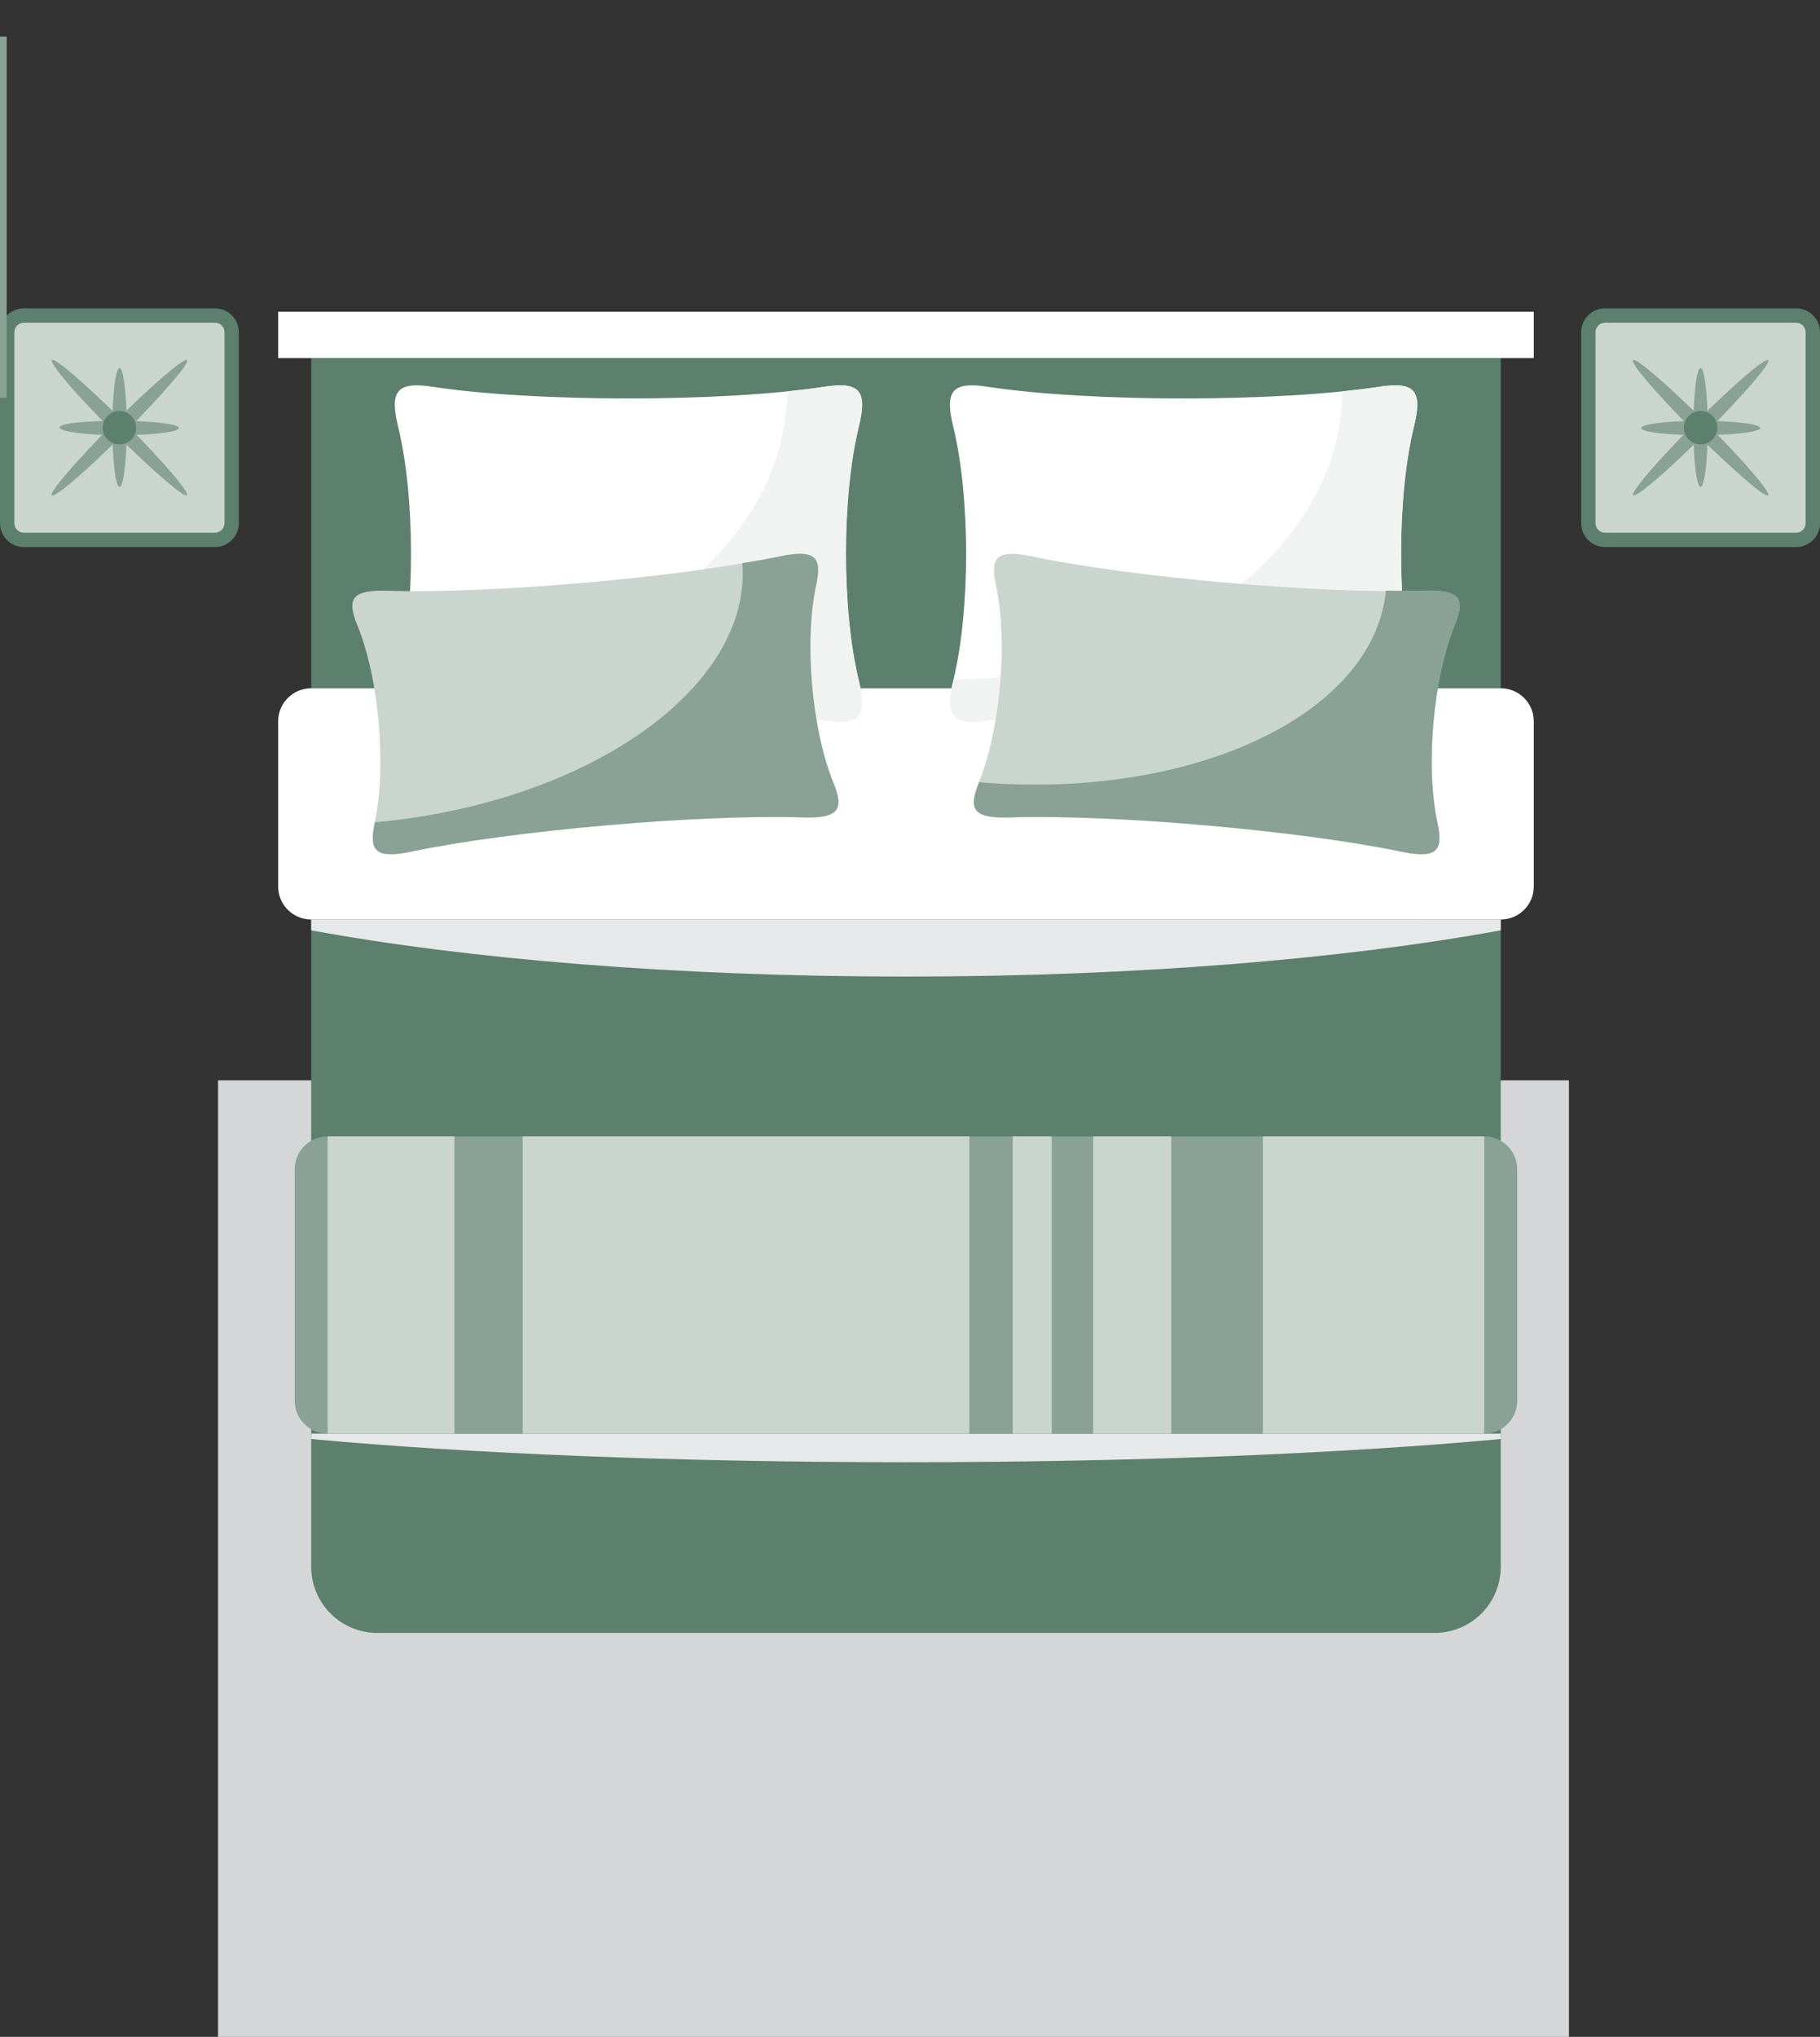 <?xml version="1.0" encoding="utf-8"?>
<!-- Generator: Adobe Illustrator 16.0.0, SVG Export Plug-In . SVG Version: 6.00 Build 0)  -->
<!DOCTYPE svg PUBLIC "-//W3C//DTD SVG 1.1//EN" "http://www.w3.org/Graphics/SVG/1.1/DTD/svg11.dtd">
<svg version="1.1" id="Layer_1" xmlns="http://www.w3.org/2000/svg" xmlns:xlink="http://www.w3.org/1999/xlink" x="0px" y="0px"
	 width="219px" height="245px" viewBox="0 0 219 245" enable-background="new 0 0 219 245" xml:space="preserve">
<rect x="0" y="0" width="219" height="245" fill="#333333" stroke="none"/>
<rect fill="none" width="219" height="245"/>
<path opacity="0.9" fill="#E7E8E9" enable-background="new    " d="M188.791,129.948H26.234V245h162.557V129.948z"/>
<path fill="#5D7F6D" d="M180.585,43.063H37.447v39.728h143.138V43.063z"/>
<path fill="#5D7F6D" d="M37.447,188.467c0,2.108,0.838,4.129,2.329,5.619s3.514,2.327,5.623,2.327h127.232
	c2.109,0,4.132-0.837,5.623-2.327c1.492-1.49,2.33-3.511,2.33-5.619v-77.866H37.447V188.467z"/>
<path fill="#FFFFFF" d="M180.584,82.791H37.447c-2.196,0-3.976,1.779-3.976,3.973v19.864c0,2.194,1.78,3.973,3.976,3.973h143.137
	c2.195,0,3.977-1.779,3.977-3.973V86.764C184.561,84.57,182.779,82.791,180.584,82.791z"/>
<path fill="#E7E8E9" d="M37.447,111.904c18.751,3.456,43.903,5.562,71.569,5.562s52.818-2.122,71.569-5.562v-1.303H37.447V111.904z"
	/>
<path fill="#E7E8E9" d="M37.447,173.092c18.751,1.733,43.903,2.789,71.569,2.789s52.818-1.056,71.569-2.789v-0.65H37.447V173.092z"
	/>
<path fill="#8AA195" d="M178.596,136.686H39.435c-2.196,0-3.976,1.779-3.976,3.974v27.809c0,2.194,1.78,3.974,3.976,3.974h139.161
	c2.196,0,3.977-1.779,3.977-3.974v-27.809C182.572,138.465,180.792,136.686,178.596,136.686z"/>
<path fill="#CAD5CF" d="M178.596,136.686h-26.639v35.756h26.639V136.686z"/>
<path fill="#CAD5CF" d="M140.941,136.686h-9.398v35.756h9.398V136.686z"/>
<path fill="#CAD5CF" d="M126.557,136.686h-4.699v35.756h4.699V136.686z"/>
<path fill="#CAD5CF" d="M116.648,136.686H62.893v35.756h53.756V136.686z"/>
<path fill="#CAD5CF" d="M54.678,136.686H39.434v35.756h15.244V136.686z"/>
<path fill="#FFFFFF" d="M118.835,46.52c12.237,1.875,34.918,1.875,47.156,0c4.342-0.667,5.169,0.564,4.127,4.823
	c-2.06,8.446-2.06,22.057,0,30.503c1.042,4.267,0.215,5.49-4.127,4.831c-12.238-1.875-34.919-1.875-47.156,0
	c-4.342,0.66-5.169-0.564-4.127-4.831c2.06-8.446,2.06-22.057,0-30.503C113.666,47.083,114.509,45.852,118.835,46.52z"/>
<path fill="#F1F2F2" d="M114.732,81.727v0.119c-1.041,4.267-0.213,5.49,4.127,4.831c12.24-1.875,34.918-1.875,47.156,0
	c4.342,0.66,5.17-0.564,4.127-4.831c-2.059-8.446-2.059-22.057,0-30.503c1.043-4.259,0.215-5.49-4.127-4.823
	c-1.375,0.207-2.886,0.389-4.5,0.556C161.363,66.161,140.506,81.607,114.732,81.727z"/>
<path fill="#CAD5CF" d="M124.283,66.947c12.062,2.527,34.654,4.505,46.972,4.108c4.366-0.143,5.114,0.89,3.786,4.132
	c-2.633,6.412-3.562,17.051-2.092,23.836c0.748,3.425-0.159,4.314-4.438,3.417c-12.062-2.534-34.654-4.505-46.98-4.107
	c-4.366,0.143-5.105-0.89-3.777-4.132c2.624-6.42,3.555-17.051,2.083-23.837C119.09,66.939,120.004,66.049,124.283,66.947z"/>
<path fill="#8AA195" d="M117.785,94.089c-0.003,0.032-0.003,0.063,0,0.095c-1.328,3.242-0.588,4.275,3.777,4.132
	c12.326-0.397,34.918,1.589,46.98,4.107c4.277,0.898,5.186,0,4.438-3.416c-1.472-6.77-0.541-17.409,2.092-23.837
	c1.328-3.242,0.58-4.275-3.785-4.132c-1.385,0-2.903,0.056-4.518,0C165.307,85.993,143.471,96.25,117.785,94.089z"/>
<path fill="#FFFFFF" d="M52.038,46.52c12.238,1.875,34.917,1.875,47.156,0c4.342-0.667,5.169,0.564,4.127,4.823
	c-2.06,8.446-2.06,22.057,0,30.503c1.042,4.267,0.215,5.49-4.127,4.831c-12.238-1.875-34.917-1.875-47.156,0
	c-4.342,0.66-5.169-0.564-4.127-4.831c2.06-8.446,2.06-22.057,0-30.503C46.869,47.083,47.712,45.852,52.038,46.52z"/>
<path fill="#F1F2F2" d="M47.935,81.727v0.119c-1.042,4.267-0.215,5.49,4.127,4.831c12.238-1.875,34.917-1.875,47.156,0
	c4.342,0.66,5.169-0.564,4.128-4.831c-2.06-8.446-2.06-22.057,0-30.503c1.041-4.259,0.214-5.49-4.128-4.823
	c-1.375,0.207-2.887,0.389-4.501,0.556C94.565,66.161,73.707,81.607,47.935,81.727z"/>
<path fill="#CAD5CF" d="M46.773,71.055c12.317,0.397,34.91-1.589,46.973-4.108c4.278-0.898,5.193,0,4.445,3.409
	c-1.471,6.778-0.541,17.409,2.083,23.837c1.328,3.242,0.588,4.275-3.777,4.132c-12.326-0.397-34.917,1.589-46.981,4.107
	c-4.278,0.898-5.185,0-4.445-3.417c1.479-6.77,0.549-17.409-2.083-23.836C41.66,71.945,42.399,70.912,46.773,71.055z"/>
<path fill="#8AA195" d="M45.096,98.913v0.095c-0.74,3.425,0.167,4.314,4.445,3.417c12.063-2.535,34.655-4.505,46.981-4.108
	c4.365,0.143,5.105-0.89,3.777-4.132c-2.624-6.42-3.554-17.051-2.083-23.837c0.747-3.417-0.167-4.306-4.445-3.409
	c-1.352,0.278-2.847,0.556-4.445,0.795C90.486,82.696,70.773,96.577,45.096,98.913z"/>
<path fill="#FFFFFF" d="M184.561,37.501H33.471v5.562h151.09V37.501z"/>
<path fill="#5D7F6D" d="M216.13,37.088h-22.998c-1.585,0-2.87,1.284-2.87,2.868v22.979c0,1.584,1.285,2.868,2.87,2.868h22.998
	c1.585,0,2.871-1.284,2.871-2.868V39.956C219.001,38.372,217.715,37.088,216.13,37.088z"/>
<path fill="#CAD5CF" d="M216.121,38.812h-22.982c-0.636,0-1.152,0.516-1.152,1.152v22.963c0,0.637,0.517,1.152,1.152,1.152h22.982
	c0.637,0,1.152-0.516,1.152-1.152V39.964C217.273,39.328,216.758,38.812,216.121,38.812z"/>
<path fill="#8AA195" d="M205.242,50.834c4.484,4.489,7.849,8.398,7.515,8.74c-0.334,0.341-4.247-3.027-8.748-7.517
	s-7.856-8.391-7.514-8.74C196.837,42.968,200.749,46.353,205.242,50.834z"/>
<path fill="#8AA195" d="M204.631,50.619c3.977,0,7.157,0.389,7.157,0.866c0,0.477-3.181,0.858-7.157,0.858s-7.156-0.381-7.156-0.858
	C197.475,51.008,200.663,50.619,204.631,50.619z"/>
<path fill="#8AA195" d="M203.764,51.414c0-3.973,0.389-7.151,0.866-7.151s0.858,3.178,0.858,7.151c0,3.973-0.381,7.151-0.858,7.151
	S203.764,55.387,203.764,51.414z"/>
<path fill="#8AA195" d="M204.02,50.833c4.492-4.481,8.404-7.85,8.746-7.508s-3.029,4.243-7.514,8.74s-8.406,7.85-8.748,7.517
	C196.162,59.248,199.534,55.323,204.02,50.833z"/>
<path fill="#5D7F6D" d="M204.631,53.456c1.111,0,2.012-0.9,2.012-2.01s-0.9-2.01-2.012-2.01s-2.012,0.9-2.012,2.01
	S203.52,53.456,204.631,53.456z"/>
<path fill="#5D7F6D" d="M25.868,37.088H2.871C1.285,37.088,0,38.372,0,39.956v22.979c0,1.584,1.285,2.868,2.871,2.868h22.998
	c1.585,0,2.871-1.284,2.871-2.868V39.956C28.739,38.372,27.454,37.088,25.868,37.088z"/>
<path fill="#CAD5CF" d="M25.861,38.812H2.879c-0.637,0-1.153,0.516-1.153,1.152v22.963c0,0.637,0.516,1.152,1.153,1.152h22.982
	c0.637,0,1.153-0.516,1.153-1.152V39.964C27.014,39.328,26.498,38.812,25.861,38.812z"/>
<path fill="#8AA195" d="M14.974,50.834c4.493,4.489,7.857,8.398,7.523,8.74c-0.334,0.341-4.207-3.035-8.739-7.524
	s-7.857-8.391-7.515-8.74C6.585,42.96,10.489,46.353,14.974,50.834z"/>
<path fill="#8AA195" d="M14.369,50.619c3.976,0,7.157,0.389,7.157,0.866c0,0.477-3.181,0.858-7.157,0.858s-7.212-0.421-7.212-0.93
	C7.156,50.905,10.401,50.619,14.369,50.619z"/>
<path fill="#8AA195" d="M13.518,51.414c0-3.973,0.39-7.151,0.867-7.151s0.859,3.178,0.859,7.151c0,3.973-0.382,7.151-0.859,7.151
	S13.518,55.387,13.518,51.414z"/>
<path fill="#8AA195" d="M13.756,50.833c4.493-4.481,8.405-7.85,8.748-7.508c0.342,0.342-3.03,4.243-7.523,8.74
	c-4.493,4.497-8.397,7.85-8.747,7.517C5.884,59.248,9.271,55.323,13.756,50.833z"/>
<path fill="#5D7F6D" d="M14.369,53.456c1.111,0,2.012-0.9,2.012-2.01s-0.901-2.01-2.012-2.01c-1.111,0-2.012,0.9-2.012,2.01
	S13.258,53.456,14.369,53.456z"/>
<rect x="-58.648" y="81.029" fill="#41594C" width="43.441" height="43.441"/>
<rect x="-114.895" y="79.059" fill="#2F4037" width="43.441" height="43.441"/>
<rect x="-102.089" y="4.395" fill="#CAD5CF" width="43.441" height="43.441"/>
<rect x="-42.639" y="4.396" fill="#8AA195" width="43.441" height="43.441"/>
<rect x="-114.895" y="132.712" fill="#5D7F6D" width="102.895" height="102.895"/>
</svg>
